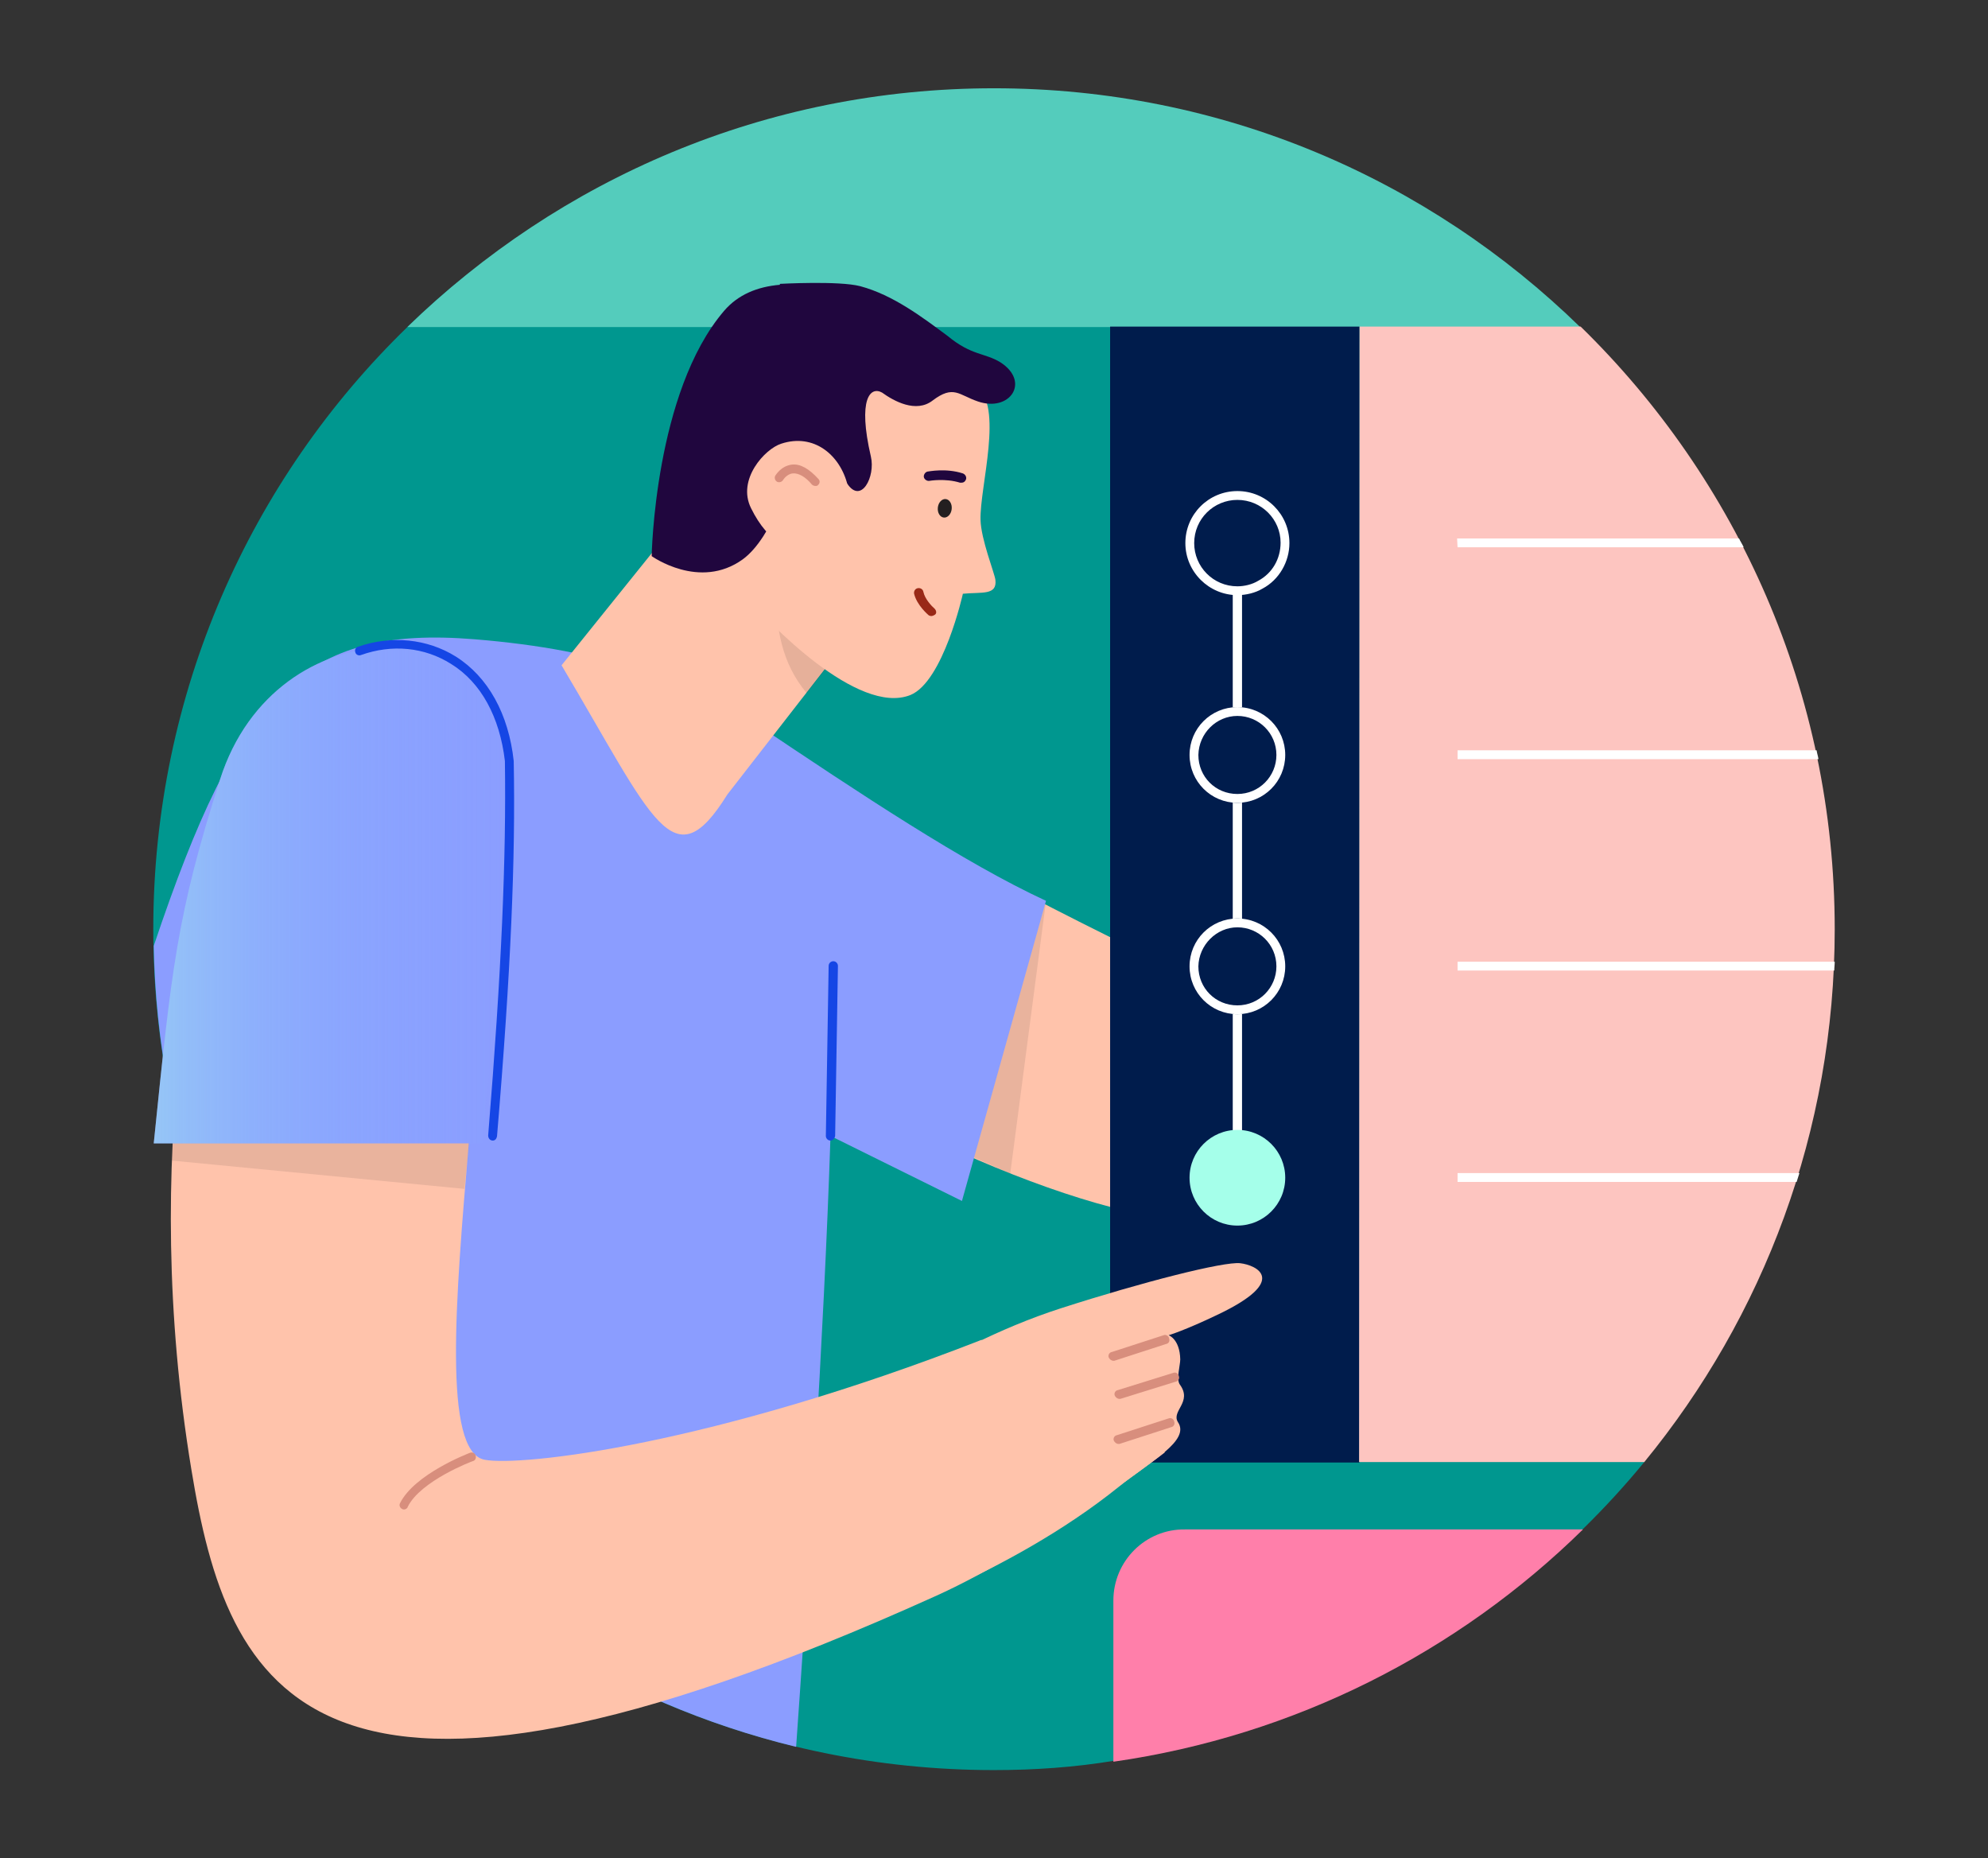 <?xml version="1.0" encoding="utf-8"?>
<!-- Generator: Adobe Illustrator 24.1.2, SVG Export Plug-In . SVG Version: 6.00 Build 0)  -->
<svg version="1.1" id="Layer_1" xmlns="http://www.w3.org/2000/svg" xmlns:xlink="http://www.w3.org/1999/xlink" x="0px" y="0px"
	 viewBox="0 0 428 400" style="enable-background:new 0 0 428 400;" xml:space="preserve">
<rect x="0" y="0" width="428" height="400" fill="#333333" stroke="none"/>
<style type="text/css">
	.st0{fill:#00978F;}
	.st1{fill:#FFC3AB;}
	.st2{opacity:0.1;fill:#231F20;enable-background:new    ;}
	.st3{fill:#54CCBC;}
	.st4{fill:#FF7FAA;}
	.st5{fill:#001C4C;}
	.st6{fill:#FDC5C0;}
	.st7{fill:#FFFFFF;}
	.st8{fill:#A5FFEA;}
	.st9{fill:#8B9DFF;}
	.st10{opacity:0.1;enable-background:new    ;}
	.st11{fill:#20063E;}
	.st12{fill:#231F20;}
	.st13{fill:#D88E7D;}
	.st14{fill:#992917;}
	.st15{fill:#1546E5;}
	.st16{fill:none;}
	.st17{opacity:0.42;fill:url(#SVGID_1_);enable-background:new    ;}
</style>
<g>
	<path class="st0" d="M214,381c-100,0-181-81-181-181c0-50.8,20.9-96.8,54.7-129.6c32.6-31.8,77.1-48.5,126.3-48.5
		c100,0,176.2,78.2,176.2,178.1c0,41.8-10.8,80-34.1,110.6c-1.1,1.3-1.1,2.9-2.1,4.1c-4.1,5-8.5,9.8-13.2,14.4
		c-0.5,0.5-1.5,0.9-2,1.2c-6.5,6-13.6,10.9-20.8,16.1c-22.9,16.3-52.8,26.9-78.2,32.6C231.4,380.4,222.7,381,214,381z"/>
	<path class="st1" d="M164.8,157.8c34.9,25.9,67.1,40.1,94.4,54l4,28.5c0,0-4.8,17.7-4.7,19.1c0.5,10.9-68-12.7-90.9-35.9
		c-36.3-36.7-12.3-21.9-12.3-21.9L164.8,157.8z"/>
	<polygon class="st2" points="222.1,195.6 225.2,193.9 217.5,252.6 199.4,244.6 	"/>
	<g>
		<path class="st3" d="M214,19c-49.2,0-93.6,19.6-126.3,51.4h252.5C307.6,38.6,263.2,19,214,19z"/>
	</g>
	<g>
		<path class="st4" d="M239.7,344.5v34.7c39.1-5.6,74.2-23.6,101.1-50h-85.7C246.6,329.1,239.7,336,239.7,344.5z"/>
	</g>
	<rect x="239" y="70.3" class="st5" width="53.7" height="244.5"/>
	<g>
		<path class="st6" d="M292.6,314.7H354c25.6-31.2,41-71.2,41-114.7c0-50.9-21-96.8-54.7-129.7h-47.6L292.6,314.7L292.6,314.7z"/>
	</g>
	<g>
		<path class="st7" d="M313.8,117.8h61.6c-0.3-0.7-0.7-1.2-1-1.9h-60.7L313.8,117.8L313.8,117.8z"/>
		<path class="st7" d="M313.8,163.4h77.7c-0.1-0.7-0.3-1.2-0.4-1.9h-77.3V163.4z"/>
		<path class="st7" d="M313.8,208.9h81.1c0-0.7,0.1-1.2,0.1-1.9h-81.2V208.9z"/>
		<path class="st7" d="M313.8,254.4h73c0.2-0.7,0.4-1.2,0.6-1.9h-73.6V254.4L313.8,254.4z"/>
	</g>
	<g>
		<g>
			<path class="st7" d="M266.4,245.5c-0.6,0-1-0.4-1-1v-127c0-0.6,0.4-1,1-1s1,0.4,1,1v127C267.4,245.1,267,245.5,266.4,245.5z"/>
		</g>
		<g>
			<path class="st5" d="M271.4,125.9c-1.4,0.8-3.2,1.2-5,1.2c-5.7,0-10.3-4.6-10.3-10.3s4.6-10.3,10.3-10.3s10.3,4.6,10.3,10.3
				C276.7,120.7,274.6,124,271.4,125.9"/>
			<path class="st7" d="M266.4,128.1c-6.1,0-11.2-5-11.2-11.2s5-11.2,11.2-11.2s11.2,5,11.2,11.2c0,4-2.2,7.9-5.8,9.8l0,0
				C270.3,127.6,268.3,128.1,266.4,128.1z M266.4,107.6c-5.1,0-9.3,4.1-9.3,9.3c0,5.1,4.1,9.3,9.3,9.3c1.5,0,3.2-0.4,4.5-1.2
				c3-1.6,4.8-4.7,4.8-8.2C275.7,111.8,271.6,107.6,266.4,107.6z"/>
		</g>
		<g>
			<circle class="st5" cx="266.4" cy="162.5" r="10.3"/>
			<path class="st7" d="M266.4,154.1c4.6,0,8.4,3.7,8.4,8.4c0,4.6-3.7,8.4-8.4,8.4s-8.4-3.7-8.4-8.4
				C258.1,157.8,261.9,154.1,266.4,154.1 M266.4,152.2c-5.7,0-10.3,4.6-10.3,10.3s4.6,10.3,10.3,10.3s10.3-4.6,10.3-10.3
				S272.1,152.2,266.4,152.2L266.4,152.2z"/>
		</g>
		<g>
			<circle class="st5" cx="266.4" cy="208" r="10.3"/>
			<path class="st7" d="M266.4,199.6c4.6,0,8.4,3.7,8.4,8.4c0,4.6-3.7,8.4-8.4,8.4s-8.4-3.7-8.4-8.4
				C258.1,203.4,261.9,199.6,266.4,199.6 M266.4,197.7c-5.7,0-10.3,4.6-10.3,10.3s4.6,10.3,10.3,10.3s10.3-4.6,10.3-10.3
				S272.1,197.7,266.4,197.7L266.4,197.7z"/>
		</g>
		<circle class="st8" cx="266.4" cy="253.5" r="10.3"/>
	</g>
	<path class="st9" d="M225.2,193.9c-17.7-8.2-39.8-22.9-63.2-38.6v3.9c-12.6-12.8-31.8-19.3-59.8-21.6c-37.1-3-50.8,11.6-69,65.7
		c0,0.1,0,0.2-0.1,0.2c1.5,83.7,60,153.5,138.3,172.5c2.3-32.4,6-88.4,7.4-131.5l28.3,14L225.2,193.9z"/>
	<g>
		<g>
			<g>
				<path class="st1" d="M182.1,138.2L156.6,171c-11.7,18.8-15.8,5.7-35.7-27.8l33.8-42L182.1,138.2z"/>
				<path class="st10" d="M181,139.8l-7.3,9.4c-11-12.9-4.7-32.3-4.7-32.3L181,139.8z"/>
				<path class="st1" d="M192.9,74.6c0,0,10.7,3.6,17.2,8.4c6.1,4.3,0.8,21.8,1,28.9c0.1,4.2,3,11.4,3.2,12.9c0.4,3.4-2.9,2.6-7,3
					c0,0-4.2,18.9-11.3,21.8c-11.3,4.5-30.7-15.6-35.5-21.4c-4.8-5.9-5.4-23.5,5.9-37.8C171.9,82.9,175.2,73,192.9,74.6z"/>
				<path class="st11" d="M155.9,66.9c3-3.5,7.2-5.2,12-5.6v-0.2c0,0,12.7-0.7,17.3,0.5c7.1,1.9,13.4,6.7,18.8,10.7
					c5.2,4.3,8,3.6,11.4,5.7c6.5,4.2,2,10.8-4.9,8.4c-4.1-1.4-5.2-3.6-9.7-0.2c-3.6,2.8-8.4,0.1-10.9-1.7c-2.5-1.4-5.3,1.3-2.4,13.8
					c1,4.3-2.1,10.3-5.1,5.8c-0.4,0.3-4.7-1.2-4.7-1.2l-7.4-1.2c0,0-3.8,13.9-10.4,18.7c-9.3,6.7-19.6-0.7-19.6-0.7
					S140.9,84.4,155.9,66.9z"/>
				<g>
					
						<ellipse transform="matrix(0.105 -0.995 0.995 0.105 73.1 300.196)" class="st12" cx="203.3" cy="109.5" rx="2" ry="1.5"/>
					<path class="st11" d="M207,103.9c-0.1,0-0.2,0-0.3,0c-3.2-1-6.6-0.4-6.6-0.4c-0.5,0.1-1.1-0.3-1.2-0.8
						c-0.1-0.5,0.3-1.1,0.8-1.2c0.2,0,3.9-0.8,7.6,0.4c0.5,0.2,0.8,0.7,0.7,1.2C207.8,103.7,207.4,103.9,207,103.9z"/>
				</g>
				<g>
					<path class="st1" d="M161.7,109.4c3.7,7.5,8.9,10.2,14.8,8.7c5.9-1.4,7.6-6.9,6-13.6c-1.6-6.6-7.3-11.3-14.3-9
						C164.7,96.6,158.6,103.2,161.7,109.4z"/>
					<path class="st13" d="M175.6,104.6c-0.3,0-0.6-0.1-0.8-0.3c-1.4-1.7-2.9-2.5-4.1-2.4c-1.3,0.1-2.1,1.4-2.1,1.4
						c-0.3,0.5-0.9,0.6-1.3,0.4c-0.5-0.3-0.6-0.9-0.4-1.3c0.1-0.1,1.2-2.1,3.6-2.4c1.8-0.2,3.7,0.9,5.7,3.1c0.4,0.4,0.3,1-0.1,1.3
						C176.1,104.5,175.9,104.6,175.6,104.6z"/>
				</g>
			</g>
			<path class="st14" d="M200.5,132.6c-0.2,0-0.5-0.1-0.6-0.2c-0.1-0.1-2.5-2.1-3.1-4.6c-0.1-0.5,0.2-1.1,0.8-1.2
				c0.5-0.1,1.1,0.2,1.2,0.8c0.3,1.5,1.8,3.1,2.4,3.6c0.4,0.4,0.5,1,0.1,1.3C201,132.5,200.7,132.6,200.5,132.6z"/>
		</g>
	</g>
	<path class="st15" d="M178.8,245.5L178.8,245.5c-0.6,0-1-0.5-1-1l0.6-36.6c0-0.6,0.5-1,1-1c0.6,0,1,0.5,1,1l-0.6,36.6
		C179.7,245.1,179.2,245.5,178.8,245.5z"/>
	<circle class="st16" cx="214" cy="200" r="181"/>
	<g>
		<g>
			<path class="st1" d="M99.3,165.8c15.7,18.5-12.9,144.8,5,148.4c7.9,1.5,48.9-3.1,107-25.8l39.5,24.2c0,0-27,20.9-49.5,31
				C66.7,404.4,49,363.9,41.2,316.3C30.1,249,42.2,192,52.3,166.4S68,132.1,99.3,165.8z"/>
			<polygon class="st2" points="38.3,230.8 36.9,249.8 100,255.9 101.7,239.3 			"/>
			<path class="st9" d="M33.1,246.1C36.9,209,38,197,47.4,167.7c12-37.5,61-36.6,64.4-4.2c0.4,20.2-3.7,35.7-8,82.6H33.1L33.1,246.1
				z"/>
			
				<linearGradient id="SVGID_1_" gradientUnits="userSpaceOnUse" x1="33.1" y1="314.736" x2="111.827" y2="314.736" gradientTransform="matrix(1 0 0 1 0 -122)">
				<stop  offset="0" style="stop-color:#A5FFEA"/>
				<stop  offset="9.248627e-02" style="stop-color:#9EF1EE;stop-opacity:0.907"/>
				<stop  offset="0.287" style="stop-color:#92D9F6;stop-opacity:0.713"/>
				<stop  offset="0.494" style="stop-color:#8AC8FB;stop-opacity:0.506"/>
				<stop  offset="0.72" style="stop-color:#85BEFE;stop-opacity:0.28"/>
				<stop  offset="1" style="stop-color:#83BBFF;stop-opacity:0"/>
			</linearGradient>
			<path class="st17" d="M33.1,246.1C36.9,209,38,197,47.4,167.7c12-37.5,61-36.6,64.4-4.2c0.4,20.2-3.7,35.7-8,82.6H33.1
				L33.1,246.1z"/>
			<path class="st15" d="M106.1,245.5C106,245.5,106,245.5,106.1,245.5c-0.6,0-1-0.5-1-1.1c2.9-35.7,3.9-59.8,3.6-80.6
				c-1.1-9.4-5.1-16.9-11.6-20.9c-5.7-3.6-12.7-4.3-19.4-1.9c-0.5,0.2-1.1-0.1-1.2-0.6c-0.2-0.5,0.1-1.1,0.6-1.2
				c7.2-2.5,14.9-1.7,21,2.1c7,4.4,11.4,12.4,12.5,22.5c0.4,20.9-0.6,45.1-3.6,80.8C106.9,245.1,106.6,245.5,106.1,245.5z"/>
		</g>
		<g>
			<path class="st1" d="M180,307.9c0,0,21.4-17.6,48.4-26.3c17.7-5.7,35.1-10.1,38.6-9.7s10.7,3.7-4.9,11.1
				c-7.1,3.4-10.5,4.4-10.5,4.4s2.4,0.8,2.5,5.2c0,1.2-0.9,4.3-0.1,5.4c2.8,3.8-1.9,5.7-0.4,8.1c2.7,4-5.9,8.4-12.7,13.9
				c-24.1,19.4-55.1,29.3-55.1,29.3L133.6,325L180,307.9z"/>
			<path class="st13" d="M239.7,292.9c-0.4,0-0.8-0.3-1-0.7c-0.2-0.5,0.1-1.1,0.7-1.2l11.1-3.6c0.5-0.2,1.1,0.1,1.2,0.7
				c0.2,0.6-0.1,1.1-0.7,1.2l-11.1,3.6C239.9,292.9,239.8,292.9,239.7,292.9z"/>
			<path class="st13" d="M241,301.1c-0.4,0-0.8-0.3-1-0.7c-0.2-0.5,0.1-1.1,0.7-1.2l11.9-3.7c0.5-0.2,1.1,0.1,1.2,0.7
				c0.2,0.5-0.1,1.1-0.7,1.2l-11.9,3.7C241.2,301.1,241.1,301.1,241,301.1z"/>
			<path class="st13" d="M240.8,310.8c-0.4,0-0.8-0.3-1-0.7c-0.2-0.5,0.1-1.1,0.7-1.2l11.1-3.6c0.5-0.2,1.1,0.1,1.2,0.7
				c0.2,0.5-0.1,1.1-0.7,1.2l-11.1,3.6C241,310.8,240.9,310.8,240.8,310.8z"/>
		</g>
		<path class="st13" d="M87,324.9c-0.1,0-0.3,0-0.4-0.1c-0.5-0.2-0.7-0.8-0.5-1.2c3.1-6.3,14.6-10.7,15.1-10.9
			c0.5-0.2,1.1,0.1,1.2,0.6c0.2,0.5-0.1,1.1-0.6,1.2c-0.1,0-11.2,4.2-14,9.8C87.7,324.7,87.3,324.9,87,324.9z"/>
	</g>
</g>
</svg>
